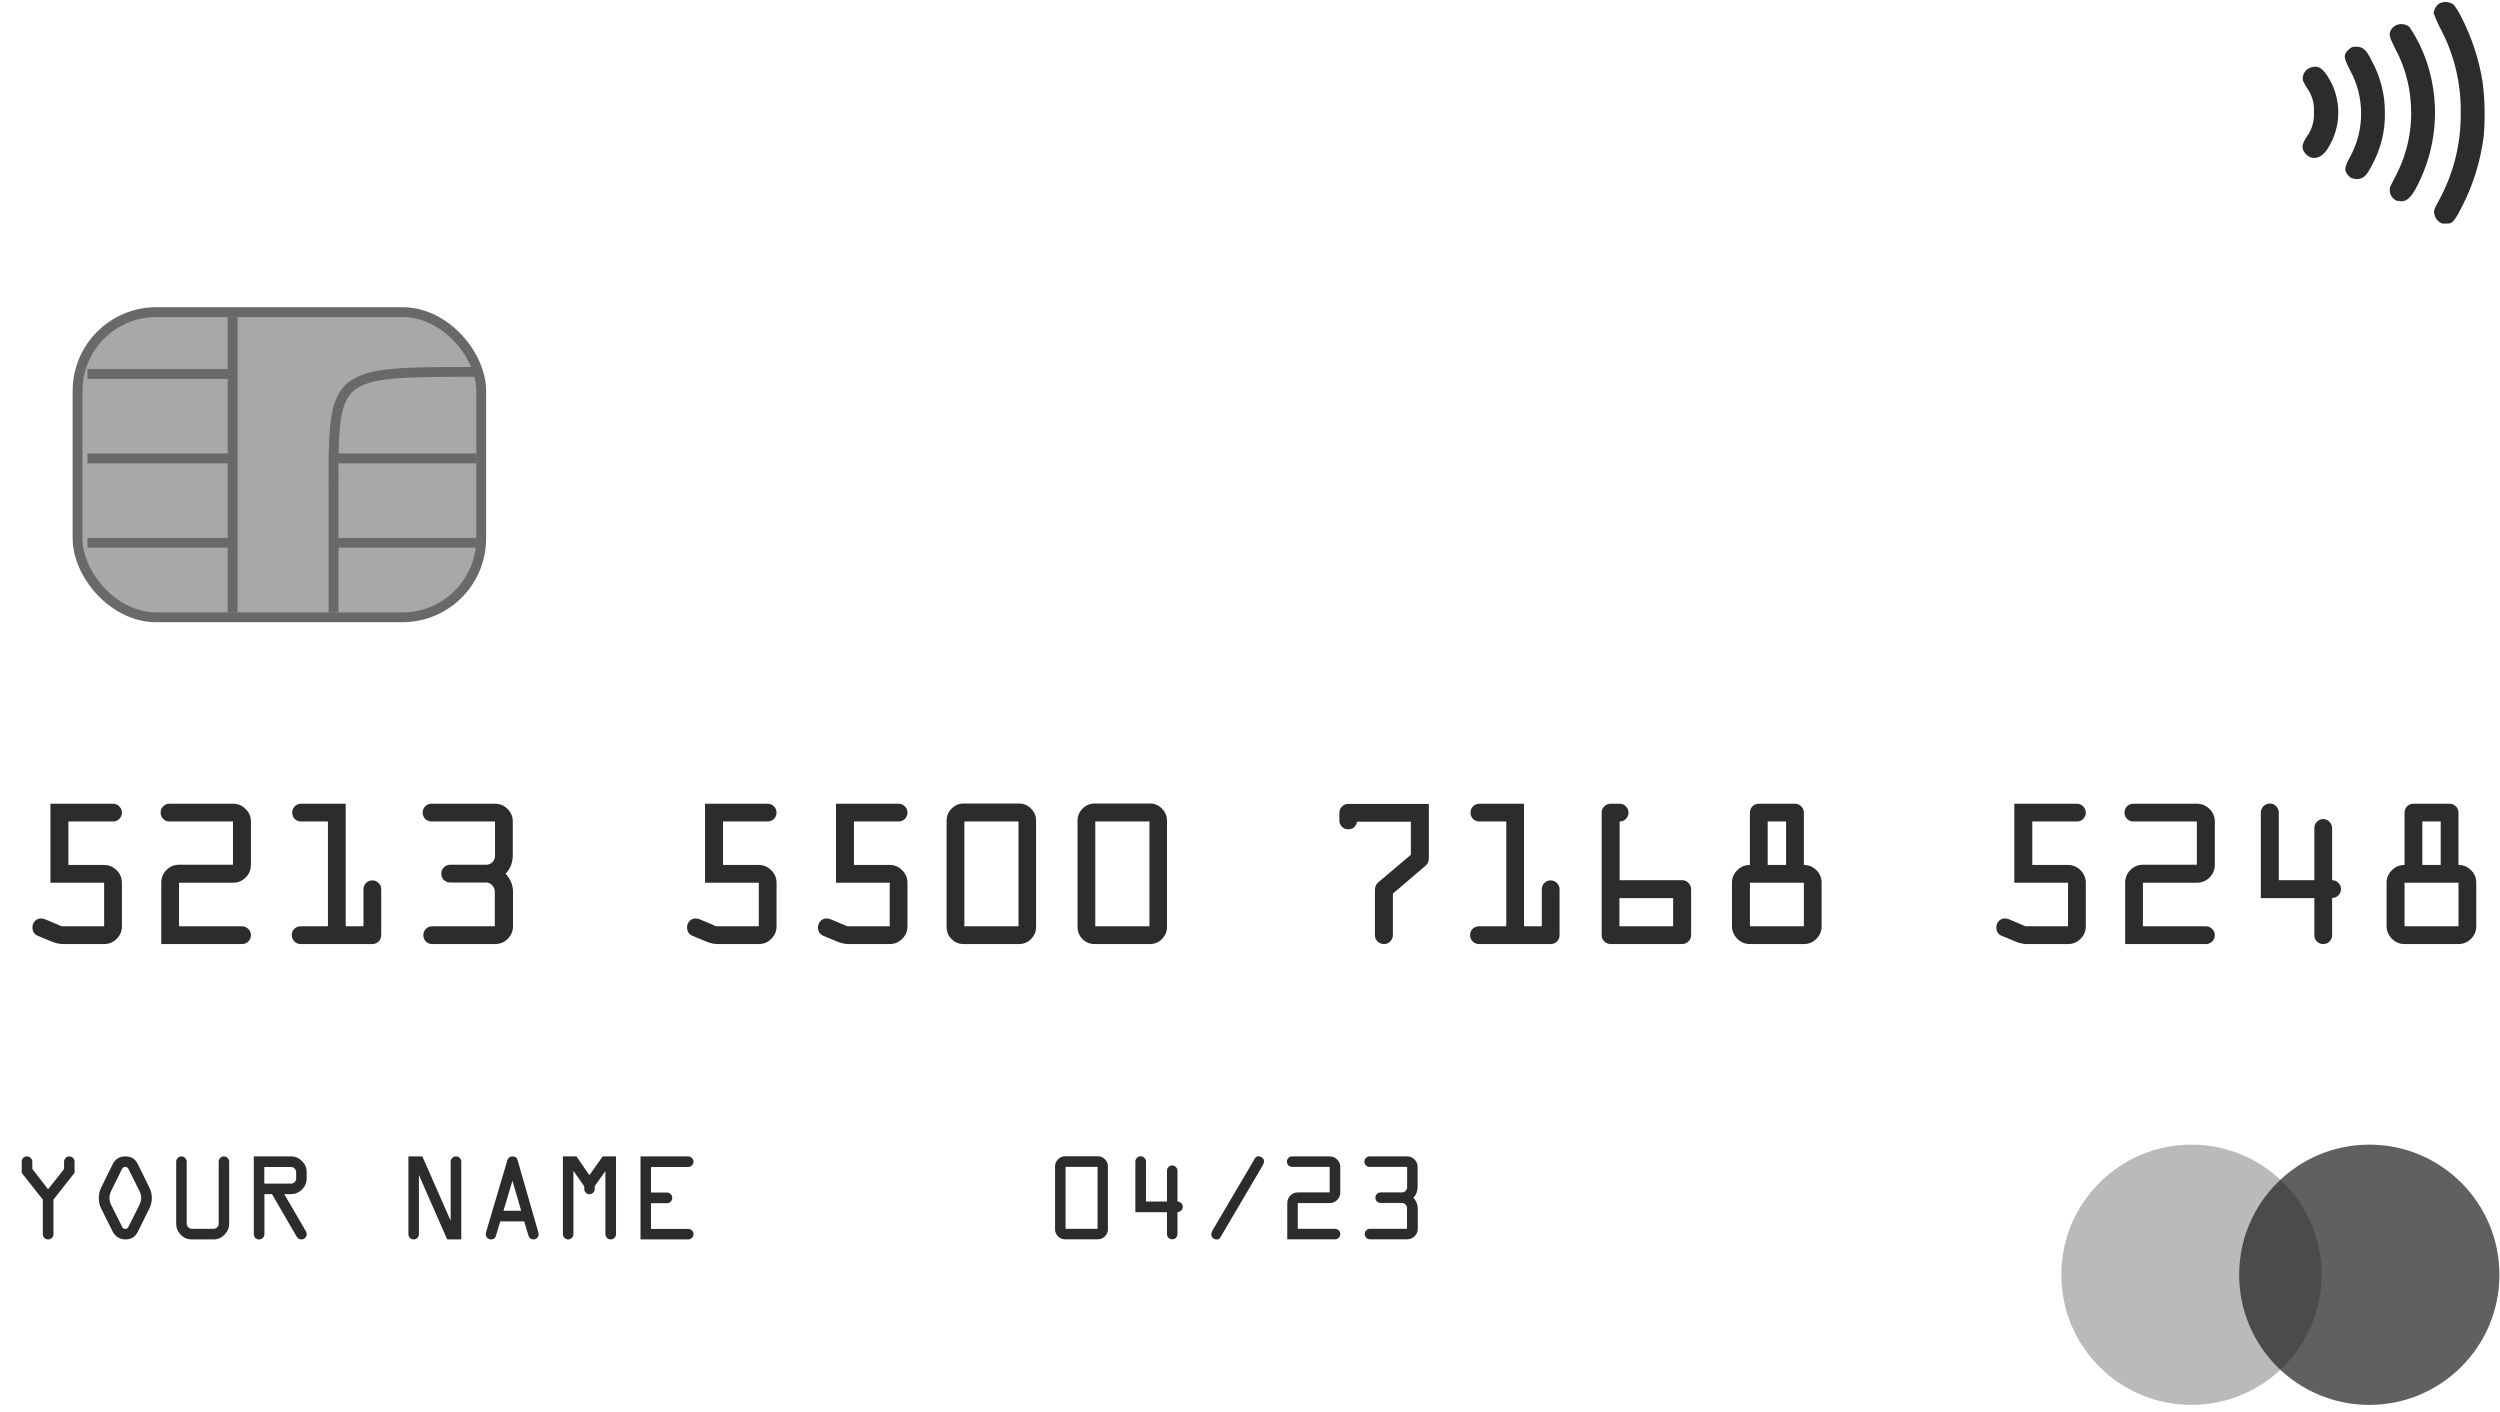 <?xml version="1.0" encoding="UTF-8"?> <svg xmlns="http://www.w3.org/2000/svg" width="285" height="161" viewBox="0 0 285 161" fill="none"> <rect x="8.842" y="35.581" width="46.015" height="34.792" rx="8.979" fill="#A8A8A8" stroke="#696969" stroke-width="1.122"></rect> <path d="M26.519 36.142L26.519 69.812M9.965 42.636H26.8M9.965 52.255H26.8M9.965 61.875H26.8M37.462 52.255H54.297M37.462 61.875H54.297M38.023 69.812C38.023 69.812 38.023 68.599 38.023 55.497C38.023 42.395 38.023 42.395 54.297 42.395" stroke="#696969" stroke-width="1.122"></path> <path d="M7.183 105.597H11.873V100.63H5.748V91.624H12.886C13.159 91.624 13.396 91.724 13.597 91.925C13.798 92.126 13.898 92.363 13.898 92.637C13.898 92.918 13.798 93.159 13.597 93.36C13.404 93.553 13.167 93.649 12.886 93.649H7.798V98.605H11.873C12.419 98.605 12.894 98.805 13.296 99.207C13.697 99.609 13.898 100.083 13.898 100.63V105.597C13.898 106.152 13.697 106.63 13.296 107.032C12.902 107.426 12.428 107.622 11.873 107.622H7.183C6.765 107.622 6.319 107.522 5.845 107.321L4.314 106.682C3.904 106.513 3.699 106.192 3.699 105.718C3.699 105.436 3.791 105.199 3.976 105.006C4.161 104.805 4.386 104.705 4.651 104.705C4.852 104.705 5.085 104.765 5.35 104.886L6.689 105.452C6.849 105.549 7.014 105.597 7.183 105.597ZM27.594 107.622H18.383V100.63C18.383 100.067 18.58 99.585 18.974 99.183C19.376 98.781 19.854 98.58 20.409 98.58H26.557V93.649H19.324C19.034 93.649 18.793 93.553 18.6 93.36C18.407 93.159 18.311 92.918 18.311 92.637C18.311 92.355 18.407 92.118 18.6 91.925C18.793 91.724 19.034 91.624 19.324 91.624H26.557C27.12 91.624 27.602 91.825 28.004 92.227C28.406 92.621 28.607 93.095 28.607 93.649V98.58C28.607 99.151 28.406 99.637 28.004 100.039C27.602 100.433 27.12 100.63 26.557 100.63H20.409V105.597H27.594C27.867 105.597 28.105 105.698 28.305 105.898C28.506 106.091 28.607 106.328 28.607 106.61C28.607 106.891 28.506 107.132 28.305 107.333C28.105 107.526 27.867 107.622 27.594 107.622ZM34.273 105.597H37.384V93.649H34.322C34.04 93.649 33.799 93.553 33.598 93.36C33.405 93.159 33.309 92.918 33.309 92.637C33.309 92.355 33.405 92.118 33.598 91.925C33.799 91.724 34.04 91.624 34.322 91.624H39.409V105.597H41.435V101.377C41.435 101.104 41.531 100.867 41.724 100.666C41.925 100.465 42.166 100.365 42.447 100.365C42.729 100.365 42.966 100.465 43.159 100.666C43.36 100.859 43.46 101.096 43.46 101.377V106.61C43.46 106.891 43.36 107.132 43.159 107.333C42.966 107.526 42.729 107.622 42.447 107.622H34.273C33.992 107.622 33.751 107.522 33.55 107.321C33.357 107.112 33.261 106.867 33.261 106.586C33.261 106.312 33.357 106.079 33.55 105.886C33.751 105.694 33.992 105.597 34.273 105.597ZM58.458 93.649V97.447C58.458 98.331 58.185 99.046 57.638 99.593C58.201 100.22 58.482 100.903 58.482 101.643V105.597C58.482 106.152 58.281 106.63 57.879 107.032C57.477 107.426 56.995 107.622 56.433 107.622H49.271C48.99 107.622 48.749 107.526 48.548 107.333C48.355 107.132 48.258 106.891 48.258 106.61C48.258 106.328 48.355 106.091 48.548 105.898C48.749 105.698 48.99 105.597 49.271 105.597H56.408V101.643C56.408 101.361 56.308 101.12 56.107 100.919C55.914 100.71 55.677 100.606 55.396 100.606H51.321C51.039 100.606 50.798 100.509 50.597 100.316C50.404 100.124 50.308 99.882 50.308 99.593C50.308 99.312 50.404 99.075 50.597 98.882C50.798 98.681 51.039 98.58 51.321 98.58H55.42C55.693 98.58 55.93 98.484 56.131 98.291C56.332 98.09 56.433 97.849 56.433 97.568V93.649H49.199C48.917 93.649 48.676 93.553 48.475 93.36C48.283 93.159 48.186 92.918 48.186 92.637C48.186 92.355 48.283 92.118 48.475 91.925C48.676 91.724 48.917 91.624 49.199 91.624H56.433C56.995 91.624 57.473 91.825 57.867 92.227C58.261 92.621 58.458 93.095 58.458 93.649ZM81.811 105.597H86.501V100.63H80.376V91.624H87.513C87.787 91.624 88.024 91.724 88.225 91.925C88.426 92.126 88.526 92.363 88.526 92.637C88.526 92.918 88.426 93.159 88.225 93.36C88.032 93.553 87.795 93.649 87.513 93.649H82.426V98.605H86.501C87.047 98.605 87.522 98.805 87.923 99.207C88.325 99.609 88.526 100.083 88.526 100.63V105.597C88.526 106.152 88.325 106.63 87.923 107.032C87.529 107.426 87.055 107.622 86.501 107.622H81.811C81.393 107.622 80.947 107.522 80.473 107.321L78.942 106.682C78.532 106.513 78.327 106.192 78.327 105.718C78.327 105.436 78.419 105.199 78.604 105.006C78.789 104.805 79.014 104.705 79.279 104.705C79.48 104.705 79.713 104.765 79.978 104.886L81.317 105.452C81.477 105.549 81.642 105.597 81.811 105.597ZM96.736 105.597H101.426V100.63H95.302V91.624H102.439C102.712 91.624 102.949 91.724 103.15 91.925C103.351 92.126 103.452 92.363 103.452 92.637C103.452 92.918 103.351 93.159 103.15 93.36C102.957 93.553 102.72 93.649 102.439 93.649H97.351V98.605H101.426C101.973 98.605 102.447 98.805 102.849 99.207C103.251 99.609 103.452 100.083 103.452 100.63V105.597C103.452 106.152 103.251 106.63 102.849 107.032C102.455 107.426 101.981 107.622 101.426 107.622H96.736C96.319 107.622 95.872 107.522 95.398 107.321L93.867 106.682C93.457 106.513 93.252 106.192 93.252 105.718C93.252 105.436 93.345 105.199 93.529 105.006C93.714 104.805 93.939 104.705 94.205 104.705C94.406 104.705 94.639 104.765 94.904 104.886L96.242 105.452C96.403 105.549 96.568 105.597 96.736 105.597ZM107.912 105.669V93.553C107.912 93.022 108.105 92.564 108.491 92.178C108.877 91.793 109.335 91.6 109.866 91.6H116.183C116.705 91.6 117.156 91.793 117.533 92.178C117.919 92.564 118.112 93.022 118.112 93.553V105.669C118.112 106.208 117.919 106.67 117.533 107.056C117.156 107.434 116.697 107.622 116.159 107.622H109.866C109.319 107.622 108.857 107.434 108.479 107.056C108.101 106.67 107.912 106.208 107.912 105.669ZM116.111 105.597V93.649H109.938V105.597H116.111ZM122.838 105.669V93.553C122.838 93.022 123.031 92.564 123.417 92.178C123.803 91.793 124.261 91.6 124.791 91.6H131.109C131.631 91.6 132.081 91.793 132.459 92.178C132.845 92.564 133.038 93.022 133.038 93.553V105.669C133.038 106.208 132.845 106.67 132.459 107.056C132.081 107.434 131.623 107.622 131.084 107.622H124.791C124.245 107.622 123.782 107.434 123.405 107.056C123.027 106.67 122.838 106.208 122.838 105.669ZM131.036 105.597V93.649H124.863V105.597H131.036ZM152.689 93.529V92.661C152.689 92.379 152.786 92.142 152.979 91.949C153.179 91.749 153.421 91.648 153.702 91.648H162.889V97.869C162.889 98.199 162.764 98.472 162.515 98.689L158.79 101.872V106.586C158.79 106.867 158.689 107.112 158.488 107.321C158.295 107.522 158.058 107.622 157.777 107.622C157.496 107.622 157.25 107.522 157.041 107.321C156.841 107.12 156.74 106.883 156.74 106.61V101.498C156.74 101.112 156.861 100.815 157.102 100.606L160.839 97.447V93.674H154.715C154.57 94.252 154.232 94.541 153.702 94.541C153.421 94.541 153.179 94.445 152.979 94.252C152.786 94.051 152.689 93.81 152.689 93.529ZM168.603 105.597H171.714V93.649H168.652C168.37 93.649 168.129 93.553 167.928 93.36C167.735 93.159 167.639 92.918 167.639 92.637C167.639 92.355 167.735 92.118 167.928 91.925C168.129 91.724 168.37 91.624 168.652 91.624H173.739V105.597H175.765V101.377C175.765 101.104 175.861 100.867 176.054 100.666C176.255 100.465 176.496 100.365 176.777 100.365C177.059 100.365 177.296 100.465 177.489 100.666C177.69 100.859 177.79 101.096 177.79 101.377V106.61C177.79 106.891 177.69 107.132 177.489 107.333C177.296 107.526 177.059 107.622 176.777 107.622H168.603C168.322 107.622 168.081 107.522 167.88 107.321C167.687 107.112 167.591 106.867 167.591 106.586C167.591 106.312 167.687 106.079 167.88 105.886C168.081 105.694 168.322 105.597 168.603 105.597ZM183.625 91.624H184.638C184.919 91.624 185.156 91.724 185.349 91.925C185.55 92.126 185.651 92.363 185.651 92.637C185.651 92.918 185.55 93.159 185.349 93.36C185.156 93.553 184.919 93.649 184.638 93.649V100.341H191.775C192.049 100.341 192.286 100.445 192.487 100.654C192.688 100.855 192.788 101.096 192.788 101.377V106.61C192.788 106.891 192.684 107.132 192.475 107.333C192.274 107.526 192.033 107.622 191.751 107.622H183.625C183.344 107.622 183.099 107.522 182.89 107.321C182.689 107.12 182.589 106.883 182.589 106.61V92.637C182.589 92.355 182.689 92.118 182.89 91.925C183.091 91.724 183.336 91.624 183.625 91.624ZM184.614 102.39V105.597H190.739V102.39H184.614ZM197.442 105.573V100.63C197.442 100.075 197.643 99.601 198.045 99.207C198.446 98.805 198.929 98.605 199.491 98.605V92.637C199.491 92.355 199.588 92.118 199.781 91.925C199.974 91.724 200.215 91.624 200.504 91.624H204.627C204.909 91.624 205.146 91.724 205.339 91.925C205.539 92.118 205.64 92.355 205.64 92.637V98.605C206.187 98.605 206.661 98.801 207.063 99.195C207.464 99.581 207.665 100.059 207.665 100.63V105.597C207.665 106.152 207.464 106.63 207.063 107.032C206.661 107.426 206.187 107.622 205.64 107.622H199.491C198.921 107.622 198.434 107.414 198.033 106.996C197.639 106.578 197.442 106.103 197.442 105.573ZM201.517 93.649V98.605H203.615V93.649H201.517ZM199.491 100.63V105.597H205.64V100.63H199.491ZM231.066 105.597H235.756V100.63H229.632V91.624H236.769C237.042 91.624 237.279 91.724 237.48 91.925C237.681 92.126 237.782 92.363 237.782 92.637C237.782 92.918 237.681 93.159 237.48 93.36C237.287 93.553 237.05 93.649 236.769 93.649H231.681V98.605H235.756C236.303 98.605 236.777 98.805 237.179 99.207C237.581 99.609 237.782 100.083 237.782 100.63V105.597C237.782 106.152 237.581 106.63 237.179 107.032C236.785 107.426 236.311 107.622 235.756 107.622H231.066C230.649 107.622 230.202 107.522 229.728 107.321L228.197 106.682C227.787 106.513 227.582 106.192 227.582 105.718C227.582 105.436 227.675 105.199 227.86 105.006C228.044 104.805 228.269 104.705 228.535 104.705C228.736 104.705 228.969 104.765 229.234 104.886L230.572 105.452C230.733 105.549 230.898 105.597 231.066 105.597ZM251.478 107.622H242.267V100.63C242.267 100.067 242.464 99.585 242.857 99.183C243.259 98.781 243.738 98.58 244.292 98.58H250.441V93.649H243.207C242.918 93.649 242.677 93.553 242.484 93.36C242.291 93.159 242.194 92.918 242.194 92.637C242.194 92.355 242.291 92.118 242.484 91.925C242.677 91.724 242.918 91.624 243.207 91.624H250.441C251.003 91.624 251.486 91.825 251.888 92.227C252.289 92.621 252.49 93.095 252.49 93.649V98.58C252.49 99.151 252.289 99.637 251.888 100.039C251.486 100.433 251.003 100.63 250.441 100.63H244.292V105.597H251.478C251.751 105.597 251.988 105.698 252.189 105.898C252.39 106.091 252.49 106.328 252.49 106.61C252.49 106.891 252.39 107.132 252.189 107.333C251.988 107.526 251.751 107.622 251.478 107.622ZM263.835 106.61V102.39H257.735V92.637C257.735 92.355 257.835 92.114 258.036 91.913C258.245 91.704 258.49 91.6 258.772 91.6C259.045 91.6 259.282 91.704 259.483 91.913C259.684 92.114 259.784 92.355 259.784 92.637V100.341H263.835V94.409C263.835 94.128 263.932 93.886 264.125 93.686C264.325 93.477 264.567 93.372 264.848 93.372C265.129 93.372 265.366 93.477 265.559 93.686C265.76 93.886 265.861 94.128 265.861 94.409V100.341C266.142 100.341 266.379 100.441 266.572 100.642C266.773 100.835 266.873 101.072 266.873 101.353C266.873 101.635 266.773 101.876 266.572 102.077C266.379 102.27 266.142 102.366 265.861 102.366V106.61C265.861 106.891 265.76 107.132 265.559 107.333C265.358 107.526 265.121 107.622 264.848 107.622C264.567 107.622 264.325 107.526 264.125 107.333C263.932 107.132 263.835 106.891 263.835 106.61ZM272.07 105.573V100.63C272.07 100.075 272.271 99.601 272.672 99.207C273.074 98.805 273.556 98.605 274.119 98.605V92.637C274.119 92.355 274.216 92.118 274.408 91.925C274.601 91.724 274.842 91.624 275.132 91.624H279.255C279.536 91.624 279.773 91.724 279.966 91.925C280.167 92.118 280.268 92.355 280.268 92.637V98.605C280.814 98.605 281.289 98.801 281.69 99.195C282.092 99.581 282.293 100.059 282.293 100.63V105.597C282.293 106.152 282.092 106.63 281.69 107.032C281.289 107.426 280.814 107.622 280.268 107.622H274.119C273.548 107.622 273.062 107.414 272.66 106.996C272.266 106.578 272.07 106.103 272.07 105.573ZM276.145 93.649V98.605H278.242V93.649H276.145ZM274.119 100.63V105.597H280.268V100.63H274.119Z" fill="#2C2C2C"></path> <g style="mix-blend-mode:multiply" opacity="0.8"> <circle cx="249.825" cy="145.324" r="14.835" fill="#A9A9A9"></circle> </g> <g style="mix-blend-mode:multiply" opacity="0.7"> <circle cx="270.099" cy="145.324" r="14.835" fill="#1C1C1C"></circle> </g> <path d="M278.405 25.48C277.921 25.285 277.576 24.848 277.495 24.33C277.438 24.031 277.495 23.825 277.956 22.997C279.683 19.892 280.569 16.386 280.523 12.833C280.569 9.384 279.729 6.015 278.071 2.991C277.829 2.485 277.611 2.002 277.426 1.485C277.495 1.048 277.714 0.646 278.071 0.404C278.589 0.128 279.222 0.186 279.694 0.508C280.017 0.922 280.293 1.336 280.523 1.819C281.762 4.188 282.606 6.743 283.022 9.384C283.286 11.465 283.321 13.58 283.125 15.673C282.768 18.363 281.974 20.962 280.754 23.388C280.017 24.859 279.602 25.48 279.165 25.48H278.405ZM273.385 22.939C272.729 22.755 272.315 22.088 272.453 21.422C272.453 21.284 272.81 20.651 273.132 20.007C274.491 17.397 275.078 14.454 274.813 11.522C274.652 9.418 274.042 7.372 273.04 5.521C272.315 4.072 272.269 3.842 272.695 3.221C273.201 2.658 274.042 2.577 274.663 3.06C275.492 4.279 276.148 5.613 276.632 7.015C278.106 11.373 277.875 16.121 275.987 20.306C275.02 22.479 274.341 23.181 273.385 22.882V22.939ZM268.205 20.375C268 20.283 267.818 20.147 267.672 19.976C267.527 19.805 267.422 19.603 267.364 19.387C267.364 19.157 267.364 18.858 267.882 17.938C268.726 16.41 269.169 14.693 269.169 12.948C269.169 11.203 268.726 9.486 267.882 7.958C267.134 6.509 267.134 6.211 267.744 5.659C267.963 5.406 268.285 5.279 268.631 5.325C269.367 5.325 269.782 5.682 270.403 6.981C271.382 8.776 271.889 10.789 271.877 12.833C271.923 14.914 271.417 16.983 270.415 18.812C269.793 20.019 269.482 20.306 268.861 20.41C268.642 20.433 268.412 20.41 268.205 20.306V20.375ZM263.358 17.926C262.978 17.742 262.678 17.432 262.529 17.029C262.414 16.627 262.529 16.282 262.989 15.546C263.565 14.764 263.841 13.799 263.784 12.833C263.864 11.856 263.599 10.89 263.035 10.085C262.844 9.795 262.675 9.492 262.529 9.177C262.402 8.453 262.886 7.763 263.68 7.625C264.302 7.51 264.739 7.774 265.315 8.648C266.132 9.889 266.567 11.342 266.567 12.827C266.567 14.312 266.132 15.765 265.315 17.006C264.728 17.892 264.06 18.156 263.369 17.926H263.358Z" fill="#2C2C2C"></path> <path d="M6.094 136.757V140.696C6.094 140.863 6.035 141.005 5.916 141.124C5.797 141.238 5.657 141.295 5.496 141.295C5.325 141.295 5.18 141.238 5.061 141.124C4.942 141.005 4.883 140.863 4.883 140.696V136.757L2.475 133.708V132.44C2.475 132.269 2.532 132.124 2.646 132.005C2.765 131.886 2.907 131.827 3.074 131.827C3.24 131.827 3.382 131.889 3.501 132.012C3.624 132.131 3.686 132.273 3.686 132.44V133.259L5.481 135.574L7.305 133.273V132.44C7.305 132.273 7.365 132.131 7.483 132.012C7.602 131.889 7.742 131.827 7.904 131.827C8.06 131.827 8.198 131.884 8.317 131.998C8.44 132.107 8.502 132.254 8.502 132.44V133.693L6.094 136.757ZM15.712 132.703L17.03 135.389C17.215 135.755 17.308 136.151 17.308 136.579C17.308 136.997 17.215 137.391 17.03 137.761L15.712 140.419C15.431 141.003 14.957 141.295 14.287 141.295C13.969 141.295 13.681 141.212 13.425 141.045C13.173 140.879 12.983 140.67 12.855 140.419L11.53 137.761C11.354 137.415 11.266 137.02 11.266 136.579C11.266 136.137 11.354 135.74 11.53 135.389L12.855 132.703C13.154 132.119 13.631 131.827 14.287 131.827C14.952 131.827 15.427 132.119 15.712 132.703ZM13.888 133.302L12.648 135.823C12.534 136.075 12.477 136.322 12.477 136.564C12.477 136.826 12.534 137.075 12.648 137.312L13.924 139.863C13.99 140.02 14.111 140.098 14.287 140.098C14.439 140.098 14.555 140.02 14.636 139.863L15.918 137.312C16.037 137.061 16.096 136.811 16.096 136.564C16.096 136.303 16.037 136.056 15.918 135.823L14.664 133.302C14.584 133.116 14.458 133.024 14.287 133.024C14.116 133.024 13.983 133.116 13.888 133.302ZM20.086 139.5V132.44C20.086 132.273 20.145 132.131 20.264 132.012C20.383 131.889 20.523 131.827 20.684 131.827C20.846 131.827 20.986 131.886 21.105 132.005C21.223 132.124 21.283 132.264 21.283 132.425V139.5C21.283 139.656 21.342 139.794 21.461 139.913C21.58 140.027 21.72 140.084 21.881 140.084H24.332C24.498 140.084 24.638 140.027 24.752 139.913C24.871 139.799 24.93 139.661 24.93 139.5V132.44C24.93 132.269 24.987 132.124 25.101 132.005C25.22 131.886 25.363 131.827 25.529 131.827C25.695 131.827 25.835 131.886 25.949 132.005C26.068 132.124 26.127 132.269 26.127 132.44V139.485C26.127 139.979 25.949 140.404 25.593 140.76C25.241 141.117 24.821 141.295 24.332 141.295H21.881C21.387 141.295 20.965 141.119 20.613 140.768C20.262 140.416 20.086 139.993 20.086 139.5ZM28.934 140.696V131.827H33.166C33.655 131.827 34.075 132.005 34.427 132.361C34.783 132.717 34.961 133.142 34.961 133.636V134.32C34.961 134.819 34.785 135.246 34.434 135.603C34.082 135.954 33.66 136.13 33.166 136.13H32.404L34.854 140.333C34.93 140.457 34.968 140.58 34.968 140.703C34.968 140.865 34.906 141.005 34.783 141.124C34.66 141.238 34.519 141.295 34.363 141.295C34.125 141.295 33.945 141.188 33.821 140.974L31.007 136.13H30.145V140.696C30.145 140.863 30.083 141.005 29.96 141.124C29.841 141.238 29.699 141.295 29.532 141.295C29.366 141.295 29.224 141.238 29.105 141.124C28.991 141.005 28.934 140.863 28.934 140.696ZM30.131 134.933H33.166C33.332 134.933 33.472 134.876 33.586 134.762C33.705 134.643 33.764 134.501 33.764 134.335V133.636C33.764 133.47 33.705 133.33 33.586 133.216C33.472 133.097 33.332 133.038 33.166 133.038H30.131V134.933ZM52.586 132.44V141.295H50.976L47.756 133.943V140.696C47.756 140.863 47.697 141.005 47.578 141.124C47.464 141.238 47.324 141.295 47.157 141.295C46.991 141.295 46.849 141.238 46.73 141.124C46.616 141.005 46.559 140.863 46.559 140.696V131.827H48.148L51.375 139.165V132.44C51.375 132.273 51.434 132.131 51.553 132.012C51.677 131.889 51.821 131.827 51.988 131.827C52.154 131.827 52.294 131.886 52.408 132.005C52.527 132.124 52.586 132.269 52.586 132.44ZM55.414 140.461L57.837 132.276C57.932 131.976 58.131 131.827 58.435 131.827C58.73 131.827 58.915 131.953 58.991 132.204L61.377 140.518C61.396 140.58 61.406 140.639 61.406 140.696C61.406 140.863 61.349 141.005 61.235 141.124C61.121 141.238 60.99 141.295 60.843 141.295C60.529 141.295 60.33 141.15 60.245 140.86L59.76 139.236H57.032L56.504 140.974C56.49 141.05 56.431 141.124 56.326 141.195C56.222 141.262 56.108 141.295 55.984 141.295C55.809 141.295 55.664 141.235 55.55 141.117C55.436 140.998 55.379 140.853 55.379 140.682C55.379 140.611 55.391 140.537 55.414 140.461ZM58.421 134.598L57.395 138.025H59.411L58.421 134.598ZM66.606 135.546V135.239L65.367 133.473V140.696C65.367 140.863 65.307 141.005 65.189 141.124C65.075 141.238 64.935 141.295 64.768 141.295C64.602 141.295 64.46 141.235 64.341 141.117C64.227 140.998 64.17 140.858 64.17 140.696V131.827H65.716L67.191 133.971L68.708 131.827H70.225V140.696C70.225 140.863 70.164 141.005 70.04 141.124C69.921 141.238 69.779 141.295 69.613 141.295C69.451 141.295 69.311 141.235 69.192 141.117C69.074 140.998 69.014 140.858 69.014 140.696V133.501L67.803 135.211V135.546C67.803 135.707 67.744 135.847 67.625 135.966C67.506 136.085 67.366 136.144 67.205 136.144C67.038 136.144 66.896 136.085 66.777 135.966C66.663 135.847 66.606 135.707 66.606 135.546ZM78.447 133.038H74.215V135.952H76.039C76.2 135.952 76.34 136.011 76.459 136.13C76.578 136.249 76.637 136.389 76.637 136.55C76.637 136.721 76.578 136.866 76.459 136.985C76.345 137.103 76.205 137.163 76.039 137.163H74.215V140.098H78.461C78.622 140.098 78.763 140.157 78.881 140.276C79 140.39 79.059 140.53 79.059 140.696C79.059 140.863 78.998 141.005 78.874 141.124C78.755 141.238 78.613 141.295 78.447 141.295H73.018V131.827H78.447C78.613 131.827 78.755 131.889 78.874 132.012C78.998 132.131 79.059 132.273 79.059 132.44C79.059 132.601 78.998 132.741 78.874 132.86C78.755 132.979 78.613 133.038 78.447 133.038Z" fill="#2C2C2C"></path> <path d="M120.276 140.126V132.967C120.276 132.653 120.39 132.383 120.618 132.155C120.846 131.927 121.117 131.813 121.43 131.813H125.163C125.472 131.813 125.738 131.927 125.961 132.155C126.189 132.383 126.303 132.653 126.303 132.967V140.126C126.303 140.445 126.189 140.718 125.961 140.946C125.738 141.169 125.467 141.281 125.149 141.281H121.43C121.107 141.281 120.834 141.169 120.611 140.946C120.388 140.718 120.276 140.445 120.276 140.126ZM125.121 140.084V133.024H121.473V140.084H125.121ZM133.035 140.682V138.189H129.431V132.425C129.431 132.259 129.49 132.117 129.609 131.998C129.732 131.874 129.877 131.813 130.043 131.813C130.205 131.813 130.345 131.874 130.464 131.998C130.582 132.117 130.642 132.259 130.642 132.425V136.978H133.035V133.473C133.035 133.306 133.092 133.164 133.206 133.045C133.325 132.922 133.468 132.86 133.634 132.86C133.8 132.86 133.94 132.922 134.054 133.045C134.173 133.164 134.232 133.306 134.232 133.473V136.978C134.399 136.978 134.539 137.037 134.653 137.156C134.771 137.27 134.831 137.41 134.831 137.576C134.831 137.742 134.771 137.885 134.653 138.003C134.539 138.117 134.399 138.174 134.232 138.174V140.682C134.232 140.848 134.173 140.991 134.054 141.11C133.935 141.224 133.795 141.281 133.634 141.281C133.468 141.281 133.325 141.224 133.206 141.11C133.092 140.991 133.035 140.848 133.035 140.682ZM143.95 132.86L139.091 141.117C139.015 141.24 138.894 141.302 138.728 141.302C138.571 141.302 138.424 141.25 138.286 141.145C138.153 141.036 138.086 140.898 138.086 140.732C138.086 140.585 138.134 140.428 138.229 140.262L143.088 132.012C143.168 131.884 143.294 131.82 143.465 131.82C143.617 131.82 143.76 131.872 143.893 131.976C144.03 132.076 144.099 132.209 144.099 132.375C144.099 132.532 144.049 132.694 143.95 132.86ZM152.192 141.281H146.749V137.149C146.749 136.816 146.866 136.531 147.098 136.294C147.336 136.056 147.618 135.937 147.946 135.937H151.58V133.024H147.305C147.134 133.024 146.992 132.967 146.878 132.853C146.764 132.734 146.707 132.592 146.707 132.425C146.707 132.259 146.764 132.119 146.878 132.005C146.992 131.886 147.134 131.827 147.305 131.827H151.58C151.912 131.827 152.197 131.946 152.434 132.183C152.672 132.416 152.791 132.696 152.791 133.024V135.937C152.791 136.275 152.672 136.562 152.434 136.799C152.197 137.032 151.912 137.149 151.58 137.149H147.946V140.084H152.192C152.354 140.084 152.494 140.143 152.612 140.262C152.731 140.376 152.791 140.516 152.791 140.682C152.791 140.848 152.731 140.991 152.612 141.11C152.494 141.224 152.354 141.281 152.192 141.281ZM161.61 133.024V135.268C161.61 135.79 161.449 136.213 161.126 136.536C161.458 136.906 161.625 137.31 161.625 137.747V140.084C161.625 140.411 161.506 140.694 161.268 140.931C161.031 141.164 160.746 141.281 160.413 141.281H156.182C156.015 141.281 155.873 141.224 155.754 141.11C155.64 140.991 155.583 140.848 155.583 140.682C155.583 140.516 155.64 140.376 155.754 140.262C155.873 140.143 156.015 140.084 156.182 140.084H160.399V137.747C160.399 137.581 160.34 137.438 160.221 137.32C160.107 137.196 159.967 137.134 159.801 137.134H157.393C157.227 137.134 157.084 137.077 156.965 136.963C156.851 136.849 156.794 136.707 156.794 136.536C156.794 136.37 156.851 136.23 156.965 136.116C157.084 135.997 157.227 135.937 157.393 135.937H159.815C159.976 135.937 160.117 135.88 160.235 135.766C160.354 135.648 160.413 135.505 160.413 135.339V133.024H156.139C155.973 133.024 155.83 132.967 155.711 132.853C155.598 132.734 155.541 132.592 155.541 132.425C155.541 132.259 155.598 132.119 155.711 132.005C155.83 131.886 155.973 131.827 156.139 131.827H160.413C160.746 131.827 161.028 131.946 161.261 132.183C161.494 132.416 161.61 132.696 161.61 133.024Z" fill="#2C2C2C"></path> </svg> 